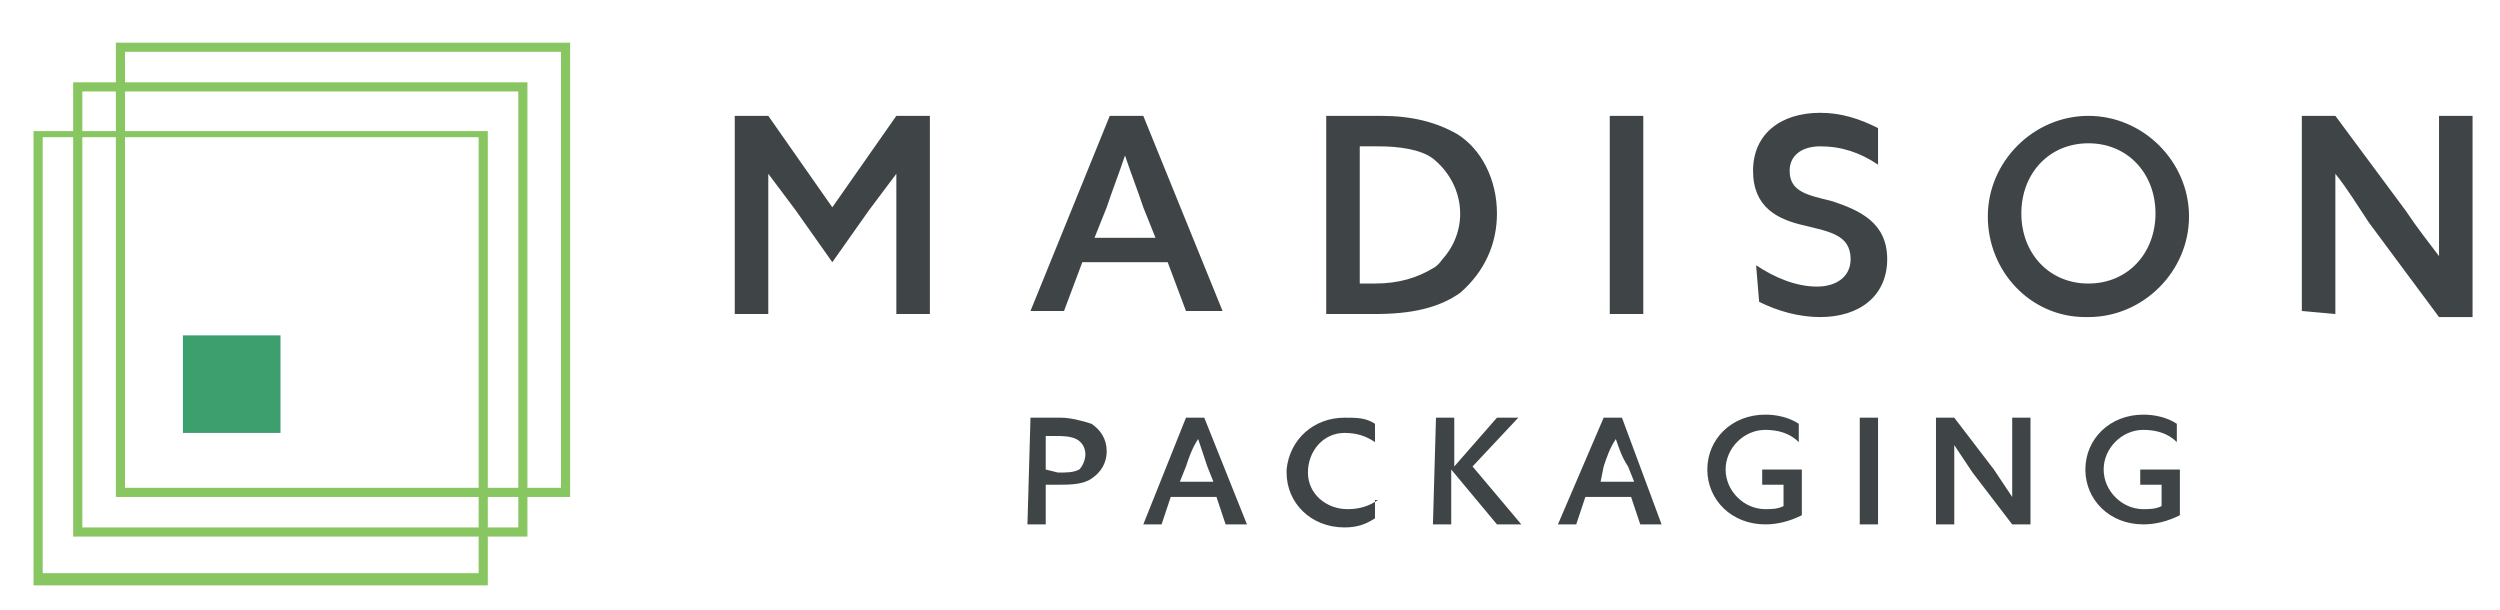 <svg xmlns="http://www.w3.org/2000/svg" width="369" height="90" viewBox="0 0 369 90" fill="none"><g clip-path="url(#clip0_128_1072)"><path d="M344.7 46.35V34.2C344.7 31.05 344.7 28.35 344.7 25.65C346.5 27.9 347.85 30.15 349.65 32.85L360 46.8L364.95 46.8V17.1L360 17.1V29.25C360 32.4 360 35.1 360 37.8C358.65 36 356.85 33.75 355.05 31.05L344.7 17.1L339.75 17.1V45.9L344.7 46.35ZM308.25 46.8C316.35 46.8 323.1 40.05 323.1 31.95C323.1 23.85 316.35 17.1 308.25 17.1C300.15 17.1 293.4 23.85 293.4 31.95C293.4 40.05 299.7 46.8 307.8 46.8L308.25 46.8ZM308.25 41.85C302.4 41.85 298.35 37.35 298.35 31.5C298.35 25.65 302.4 21.15 308.25 21.15C314.1 21.15 318.15 25.65 318.15 31.5C318.15 37.35 314.1 41.85 308.25 41.85ZM259.65 44.55C262.35 45.9 265.5 46.8 268.65 46.8C274.5 46.8 278.55 43.65 278.55 38.25C278.55 32.85 274.5 31.05 270.45 29.7C266.85 28.8 264.15 28.35 264.15 25.2C264.15 22.95 265.95 21.6 268.65 21.6C271.8 21.6 274.5 22.5 277.2 24.3V18.9C274.5 17.55 271.8 16.65 268.65 16.65C262.8 16.65 258.75 19.8 258.75 25.2C258.75 30.6 262.35 32.4 266.4 33.3C270 34.2 273.15 34.65 273.15 38.25C273.15 40.95 270.9 42.3 268.2 42.3C265.05 42.3 261.9 40.95 259.2 39.15L259.65 44.55ZM237.15 46.35L242.55 46.35V17.1L237.6 17.1V46.35L237.15 46.35ZM200.7 41.85V21.6L203.4 21.6C206.55 21.6 209.7 22.05 211.5 23.4C216 27 216.9 33.3 213.3 37.8C212.85 38.25 212.4 39.15 211.5 39.6C209.25 40.95 206.55 41.85 202.95 41.85L200.7 41.85ZM195.75 46.35L202.95 46.35C208.35 46.35 212.4 45.45 215.55 43.2C219.15 40.05 220.95 36 220.95 31.5C220.95 26.55 218.7 22.05 215.1 19.8C211.95 18 208.35 17.1 203.85 17.1L195.75 17.1V46.35ZM163.35 30.6C164.25 27.9 165.15 25.65 166.05 22.95C166.95 25.65 167.85 27.9 168.75 30.6L170.55 35.1L161.55 35.1L163.35 30.6ZM168.75 17.1L163.8 17.1L152.1 45.9L157.05 45.9L159.75 38.7L172.35 38.7L175.05 45.9L180.45 45.9L168.75 17.1ZM108.45 46.35L113.4 46.35V31.95C113.4 29.7 113.4 27.9 113.4 25.65C114.75 27.45 116.1 29.25 117.45 31.05L122.85 38.7L128.25 31.05C129.6 29.25 130.95 27.45 132.3 25.65C132.3 27.45 132.3 29.7 132.3 31.95V46.35L137.25 46.35V17.1L132.3 17.1L122.85 30.6L113.4 17.1L108.45 17.1V46.35Z" fill="#3F4547"></path><path d="M321.75 69.3L315.9 69.3V71.55L319.05 71.55V74.7C318.15 75.15 317.25 75.15 316.35 75.15C313.2 75.15 310.5 72.45 310.5 69.3C310.5 66.15 313.2 63.45 316.35 63.45C318.15 63.45 319.95 63.9 321.3 65.25V62.55C319.95 61.65 318.15 61.2 316.35 61.2C311.4 61.2 307.8 64.8 307.8 69.3C307.8 73.8 311.4 77.4 316.35 77.4C318.15 77.4 319.95 76.95 321.75 76.05V69.3ZM288.45 77.4V70.65C288.45 68.85 288.45 67.5 288.45 65.7C289.35 67.05 290.25 68.4 291.15 69.75L297 77.4L299.7 77.4V61.65L297 61.65V68.4C297 70.2 297 71.55 297 73.35C296.1 72 295.2 70.65 294.3 69.3L288.45 61.65L285.75 61.65V77.4L288.45 77.4ZM274.5 77.4L277.2 77.4V61.65L274.5 61.65V77.4ZM265.95 69.3L260.1 69.3V71.55L263.25 71.55V74.7C262.35 75.15 261.45 75.15 260.55 75.15C257.4 75.15 254.7 72.45 254.7 69.3C254.7 66.15 257.4 63.45 260.55 63.45C262.35 63.45 264.15 63.9 265.5 65.25V62.55C264.15 61.65 262.35 61.2 260.55 61.2C255.6 61.2 252 64.8 252 69.3C252 73.8 255.6 77.4 260.55 77.4C262.35 77.4 264.15 76.95 265.95 76.05V69.3ZM236.7 68.85C237.15 67.5 237.6 66.15 238.5 64.8C238.95 66.15 239.4 67.5 240.3 68.85L241.2 71.1L236.25 71.1L236.7 68.85ZM239.4 61.65L236.7 61.65L229.95 77.4L232.65 77.4L234 73.35L240.75 73.35L242.1 77.4L245.25 77.4L239.4 61.65ZM211.5 77.4L214.2 77.4V69.3L220.95 77.4L224.55 77.4L217.35 68.85L224.1 61.65L220.95 61.65L214.65 68.85V61.65L211.95 61.65L211.5 77.4ZM203.4 73.8C202.05 74.7 200.7 75.15 198.9 75.15C195.75 75.15 193.05 72.9 193.05 69.75C193.05 66.6 195.3 63.9 198.45 63.9C200.25 63.9 201.6 64.35 202.95 65.25V62.55C201.6 61.65 200.25 61.65 198.45 61.65C193.95 61.65 190.35 64.8 189.9 69.3V69.75C189.9 74.25 193.5 77.85 198.45 77.85C200.25 77.85 201.6 77.4 202.95 76.5V73.8L203.4 73.8ZM175.05 68.85C175.5 67.5 175.95 66.15 176.85 64.8C177.3 66.15 177.75 67.5 178.2 68.85L179.1 71.1L174.15 71.1L175.05 68.85ZM177.75 61.65L175.05 61.65L168.75 77.4L171.45 77.4L172.8 73.35L179.55 73.35L180.9 77.4L184.05 77.4L177.75 61.65ZM154.35 69.3V64.35L155.7 64.35C156.6 64.35 157.95 64.35 158.85 64.8C159.75 65.25 160.2 66.15 160.2 67.05C160.2 67.95 159.75 68.85 159.3 69.3C158.4 69.75 157.5 69.75 156.15 69.75L154.35 69.3ZM151.65 77.4L154.35 77.4V71.55L155.7 71.55C157.95 71.55 159.75 71.55 161.1 70.65C162.45 69.75 163.35 68.4 163.35 66.6C163.35 64.8 162.45 63.45 161.1 62.55C159.75 62.1 157.95 61.65 156.6 61.65L152.1 61.65L151.65 77.4Z" fill="#3F4547"></path><path d="M82.8 7.65L18.45 7.65V72L82.8 72V7.65ZM18 6.3L84.15 6.3V73.35L17.1 73.35V6.3L18 6.3Z" fill="#88C661"></path><path d="M76.5 13.5L12.15 13.5V77.85L76.5 77.85V13.5ZM11.7 12.15L77.85 12.15V79.2L10.8 79.2V12.15L11.7 12.15Z" fill="#88C661"></path><path d="M70.65 20.25L6.3 20.25V84.6L70.65 84.6V20.25ZM5.85 19.35L72 19.35V86.4L4.95 86.4V19.35L5.85 19.35Z" fill="#88C661"></path><path d="M41.4 63.9V49.5L27 49.5V63.9L41.4 63.9Z" fill="#3C9F6D"></path></g><defs><clipPath id="clip0_128_1072"><rect width="90" height="368.55" fill="white" transform="translate(368.55) rotate(90)"></rect></clipPath></defs></svg>